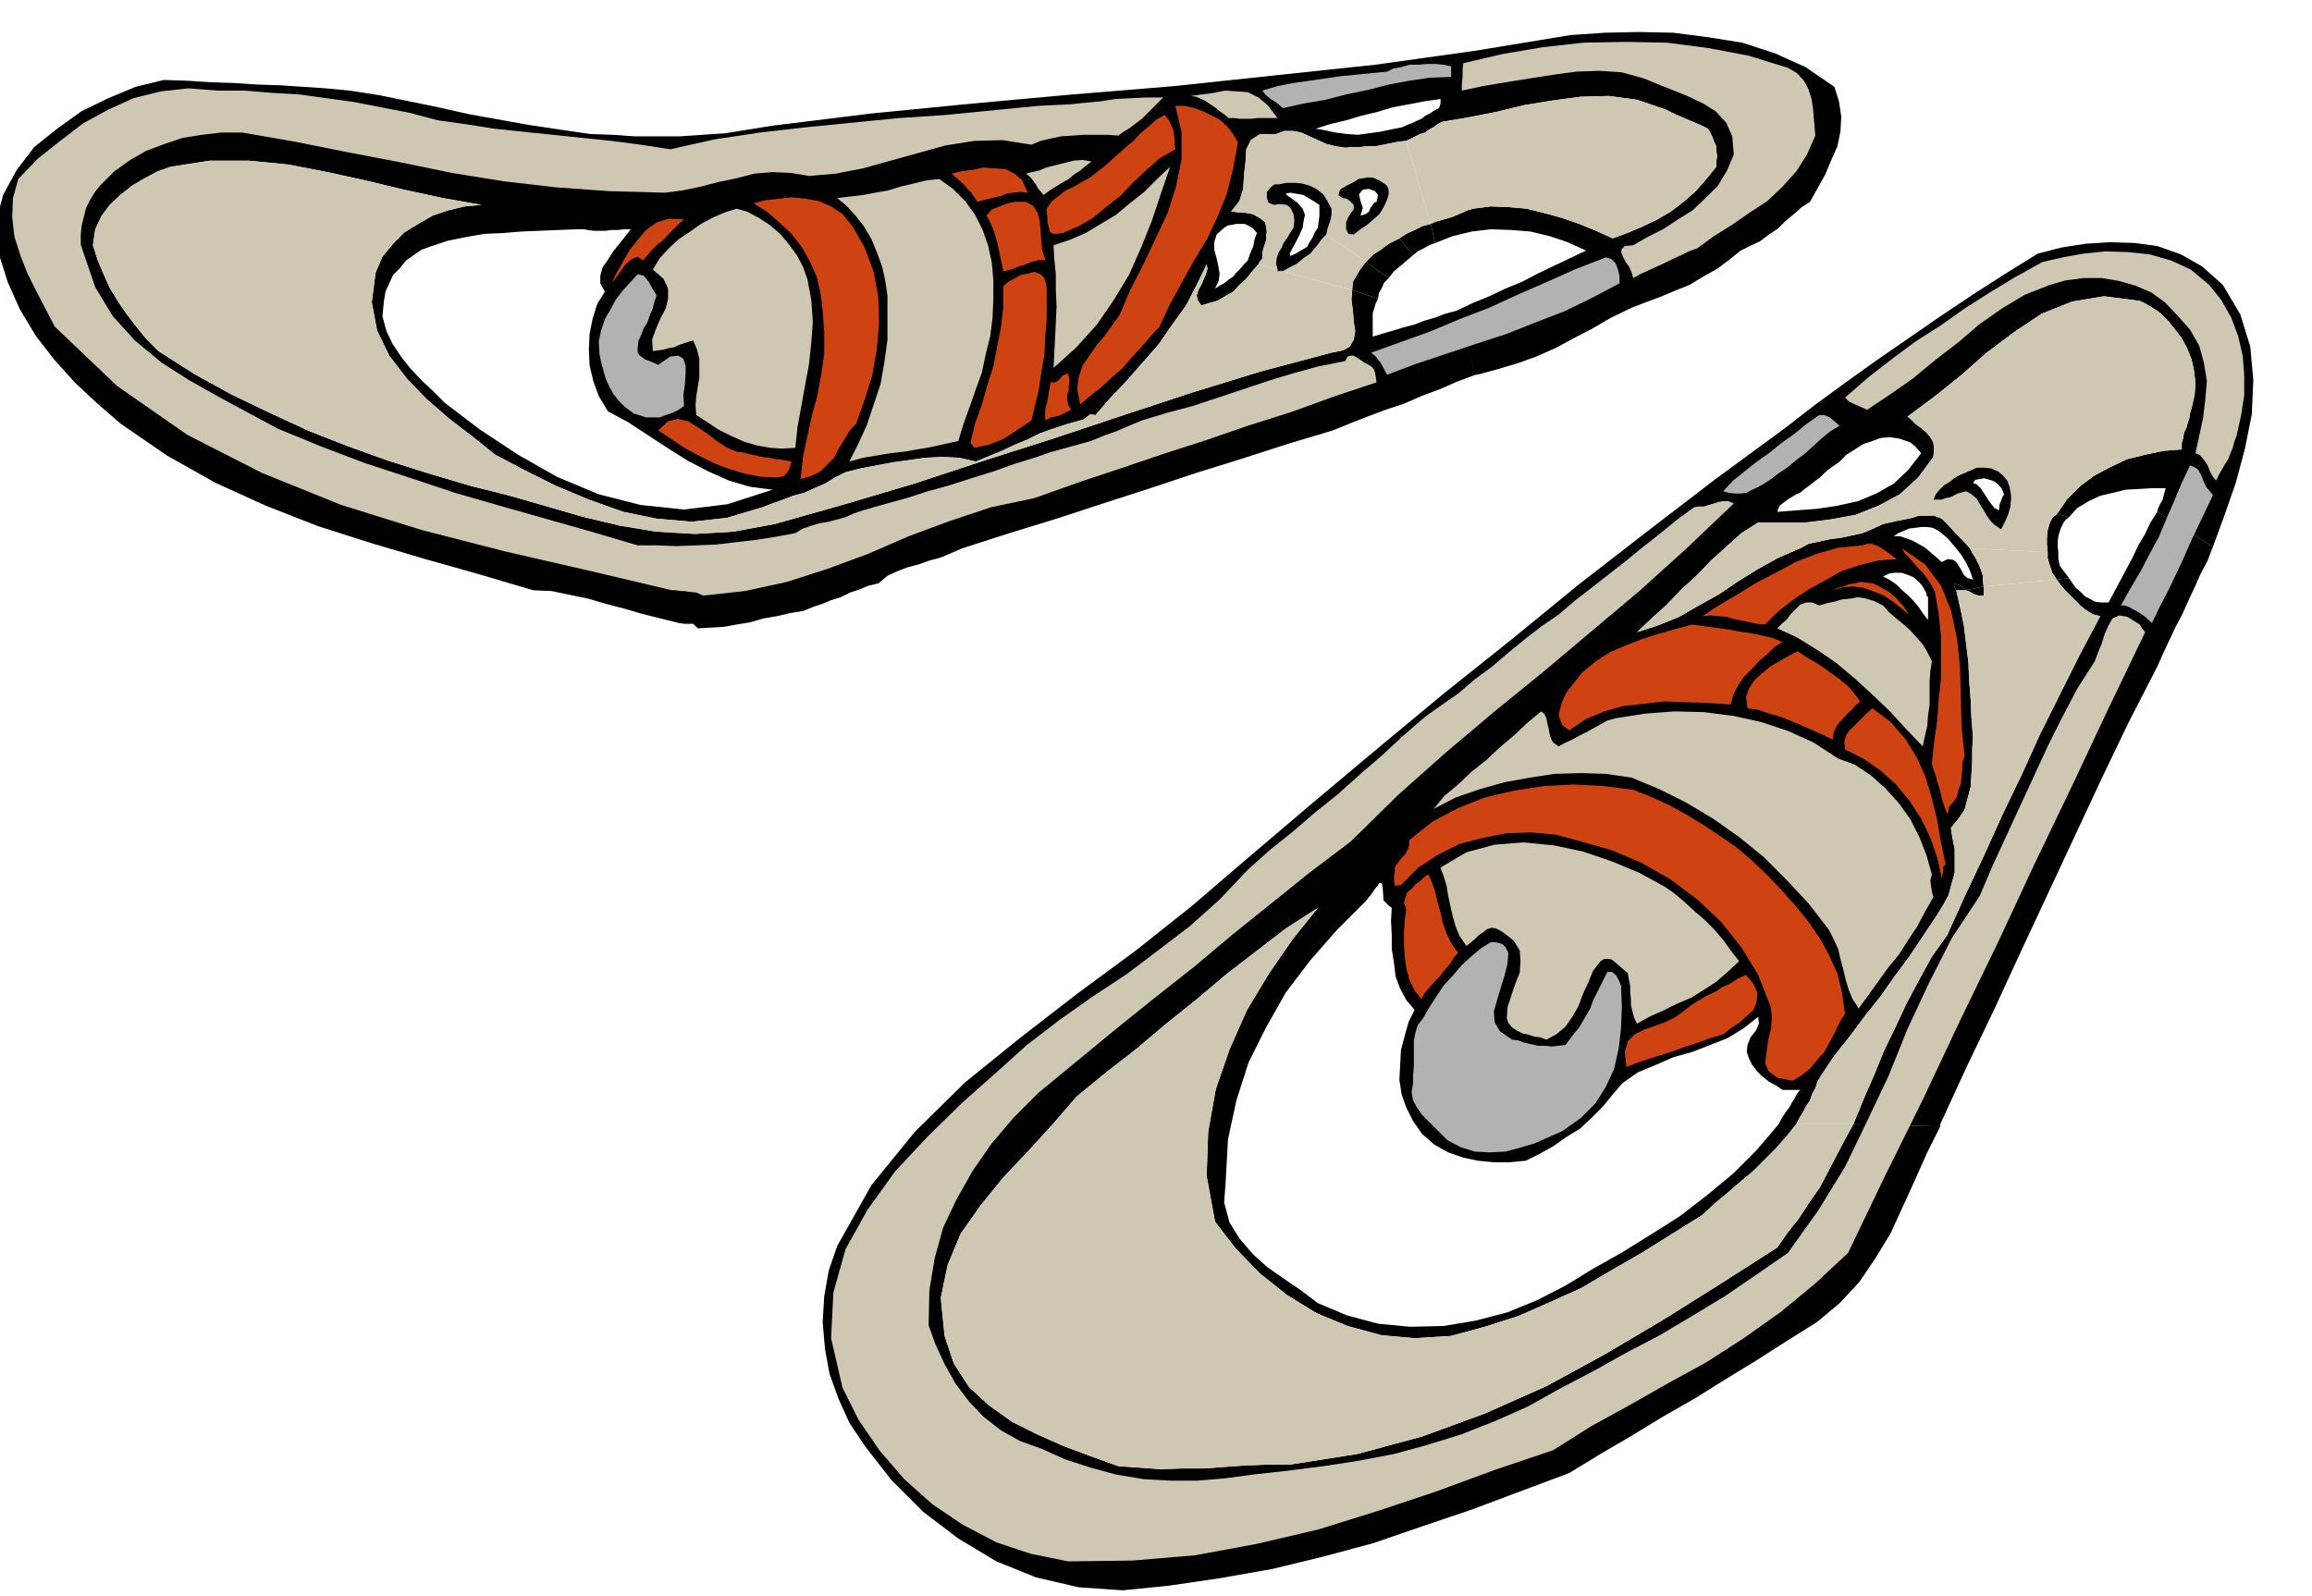 <svg xmlns="http://www.w3.org/2000/svg" fill-rule="evenodd" height="338.535" preserveAspectRatio="none" stroke-linecap="round" viewBox="0 0 3035 2095" width="490.455"><style>.brush1{fill:#000}.pen1{stroke:none}.brush2{fill:#cec8b3}.brush3{fill:#b2b2b2}.brush4{fill:#cf4212}</style><path class="pen1 brush1" d="m2918 374-27-24-28-16-31-11-30-4-32-1-32 2-32 5-31 8-42 26-42 27-42 28-42 29-42 29-42 30-41 30-40 31 73 43 9-9 11-7 11-7 12-4 11-4 12-1 13 2 14 5 7 6 7 8-17 22-19 18-23 13-24 10-27 6-26 4-27 2-26 2 3-8 8-6 4-3 5-3 5-3 5-2 6-5 7-5 6-5 7-5 6-6 6-5 7-5 7-5-73-43-90 66-90 69-89 69-88 72-89 71-88 73-87 73-87 74-70 60-73 58-76 56-75 58-73 59-66 65-57 70-45 80-11 32-6 34-2 34 3 35 6 33 12 33 14 31 20 30 35 45 42 42 46 35 50 30 52 21 56 13 58 4 60-6 68-10 68-12 66-16 67-18 64-22 65-22 64-24 64-24 41-25 41-24 41-25 42-24 40-25 41-25 39-25 40-25 30-25 26-28 21-31 20-33 16-35 16-35 16-36 17-34-114-3-11 20-11 21-11 21-11 21-14 20-13 20-15 19-14 20-75 48-75 47-76 45-77 42-81 36-82 30-85 23-89 14h-29l-28 1-28 2-27 2h-29l-28 1-28-2-28-2-36-13-35-13-36-16-32-16-31-22-26-24-20-31-12-36-5-50 9-43 17-41 26-37 30-37 33-35 32-35 31-36 39-32 40-31 39-33 40-32 39-33 39-30 39-30 42-27-33 41-31 45-29 48-23 52-18 52-10 56-2 58 11 60 27 35 32 33 35 28 39 24 41 17 44 12 44 4 48-3 44-12 44-14 41-18 42-19 39-23 40-23 40-25 40-25 16-15 17-14 16-14 17-14 15-15 15-15 14-16 13-16h-23l-29 34-31 31-35 29-35 27-38 24-37 23-39 22-36 22-37 19-39 16-42 11-42 7-44 1-42-4-41-11-38-16-21-16-22-15-23-16-19-17-18-21-13-21-7-26 2-28 3-55 11-51 16-50 23-46 26-46 32-42 35-40 38-38 4-5 4-5 4-6 4-5 2-3 3 1 1 5 1 13v4l4 4 3 3 4 3-1 17 1 19v18l3 19 2 17 6 16 8 15 11 13-8 16-5 18-5 19-1 20-1 19 3 19 6 17 9 18 12 17 16 14 18 10 20 7 19 4 21 2h21l21-2 18-9 18-10 17-12 18-11 15-14 15-15 13-16 13-15 20-14 24-10 23-10 25-7 23-9 23-9 21-13 19-15 1 9-4 9-7 9-4 10-1 9 3 9 4 8 7 9 6 6 9 7 9 5 9 6h23l-4 5-3 6-4 6-3 6-4 5-4 6-3 5-3 6h23l4-8 5-8 4-8 5-7 3-9 4-7 3-9 4-7 18-27 20-25 20-27 20-25 19-27 20-27 18-27 18-27 8-13 7-13 4-15 4-14v-31l-3-15-2-13 10-12 8-12 4-15 4-15 1-17 1-16v-17l1-15-2-25-1-24-2-25-1-24-3-25-3-24-5-24-5-22-39 4v3l2 2v30l-7-9-6-9-7-8-7-7-8-7-7-7-9-6-8-4 8-4 8-1h8l9 3 7 3 7 6 5 6 5 9 39-4-2-4-1-5 9 3 7 6 23-5-1-7v-7l-2-6-2-6-3-6-3-6-4-6-3-6h-18l7 9 6 10 2 4 3 6 2 6 2 6-7-2-5-4-3-6-3-5-4-6-4-3-7-1-8 4-8-7-7-6-7-6-7-4-9-5-8-3-9-3h-8l6-4 7-3 7-3 8-1 8-1h8l7 1 8 4 6 5 6 5 5 6 6 7h18l-10-11-9-9-9-10-9-9-10-4h-20l-9 3-10 2-10 2-9 2-9 2-13 6-14 6-14 3-14 3-15 2-14 3-14 3-11 6-28 12-27 15-26 16-25 17-27 15-26 15-27 11-28 9 19-18 20-18 19-20 20-18 19-20 20-18 20-18 22-14h63l32-4 33-6 30-12 28-15 24-22 20-27 1-10-1-9-4-7-5-6-7-6-7-5-6-6-5-4 35-26 35-28 34-30 36-27 36-24 40-16 42-7 47 6 8 4 10 6 9 6 9 9 9 11 10 13 7 13 6 15 3 14 2 16-1 16-4 18-2 6-1 7-2 6-2 7-3 6-1 7-2 7v8l-24 2-24 5-24 6-21 10-21 11-19 14-17 17-14 20 16 4 11-12 15-9 15-7 17-4 16-4 18-1 17-1h18l-2 7-2 8-4 7-3 7v2l73 46 15-41 15-43 12-45 9-45 2-45-4-44-13-42-23-39zm-510-260-38-26-40-18-43-14-44-7-46-6-45-1-46 1-44 3-128 21-129 18-132 14-131 14-134 11-132 12-132 13-130 16-31 5-31 5-30 2-29 2h-60l-29-2-29-1-16 125h7l6 1 7 1h16l8-1h8l8-1h9l-7 9-8 10-8 10-7 11-7 10-3 11v10l6 11-10 16-6 19-4 20-1 21 1 21 5 21 7 19 12 20 26 14 26 17 26 17 27 17 27 14 27 12 27 8 30 4-59 19-57 7-57-6-55-14-55-23-51-29-50-33-46-35-15-15-15-14-15-16-12-15-12-18-8-17-5-19 2-20 2-12 5-11 5-11 9-9 8-10 10-7 10-7 11-4 24-8 25-5 23-4 24-1 24-2 24-1 24-1 27-1 16-125-41-6-40-6-39-7-39-7-40-9-39-8-39-8-39-6-31-3-30-2-30-2-30-1-31-2-30-1-31-2-31-1-37 9-36 15-35 17-32 23-30 24-23 30-18 33-10 38 4 38 12 38 16 36 21 35 24 31 28 31 29 27 30 26 61 42 64 36 66 30 69 27 69 22 71 21 71 20 71 21 24 1 24 5 24 5 24 7 23 6 24 7 24 6 24 6 7 1h12l6 6 17-1 17-1 17-3 18-3 17-5 18-3 17-4 18-3 12-5 12-4 12-5 13-4 12-6 12-4 12-5 13-3 12-10 13-6 13-5 15-4 14-5 15-4 14-6 14-6 62-20 62-19 61-20 62-20 60-20 61-19 59-19 60-18 22-9 23-9 24-9 24-8 23-10 24-9 23-10 24-9-25-84-15 4-13 5-14 4-13 5-15 4-13 4-14 4-13 4v-31l2-6 2-7 3-6-34-11-1 13 2 14 1 14 2 13-2 11-5 9-9 5-15 3-94 25-91 28-91 30-90 30-91 29-91 30-91 27-92 26-54 10-51 3-51-3-48-8-50-12-48-14-49-14-48-12-54-16-54-17-53-19-51-20-52-24-50-24-49-27-47-30-16-16-13-16-13-17-11-16-11-18-8-18-8-19-6-19 3-21 8-17 11-15 14-13 15-12 17-10 17-9 17-6 51-8h52l51 5 52 10 50 11 50 12 51 11 51 9-22 2-21 5-21 7-19 11-18 11-15 15-14 17-9 21-5 39 7 37 16 33 23 30 26 27 30 26 30 23 30 24 38 20 42 21 43 18 45 16 44 9 46 4 46-5 47-14 13-5 14-5 13-5 15-4 13-6 14-6 13-8 14-7 20-5 21-4 21-4 22-3 21-3 22-1 22 1 22 5 17-7 17-7 17-8 17-7 16-8 17-6 18-6 18-5 4-1 4-3 5-4 7 1 20-23 21-22 21-24 21-24 18-26 18-25 14-27 13-27 1 6-2 7-3 7-3 7-4 7-2 7 1 6 5 7 10-3 11-3 10-6 11-6 8-9 9-8 8-10 8-9-14-5-5 5-5 6-5 5-4 5-6 4-6 5-6 3-6 4 5-11 1-9-2-11-2-9-3-11v-10l3-10 10-9 5-3 6-1 5-1h11l6 3 5 3 5 6-3 8-2 10-4 9-3 9 14 5 2-4 3-3v-6l1-6 2-6 2-6v-6l1-6-1-6-1-6-6-5-5-3-6-3-5-1-7-1h-6l-6-1h-4l11-14 5-16 1-18 2-17 1-17 6-12 12-8h21l11-4h11l11 2 11 5 11 5 11 5 12 3 13 2 9-1h11l9-1h11l10-2 10-2 10-2 10-1-5-18-15 3-14 3-15 2-14 2-15-1-15-2-14-3-12-2 19-6 21-5 20-6 21-5 20-6 21-4 21-4 21-3v6l-2 6-6 3-6 4-6 3-5 4-7 3-6 3-6 2-6 3 5 18 6-3 6-3 6-3 7-2 5-4 6-3 5-4 6-3 35-6 36-7 37-9 37-6 37-5 37-1 37 5 38 13 6 3 6 3 7 3 7 3 7 3 7 3 7 3 8 4 3 5 3 6 2 6 3 6v6l1 7-1 7v7l-13 16-14 16-16 14-17 13-19 11-19 9-19 8-19 7-22-10-22-9-23-8-22-6-24-6-23-2-24-1-23 3-7 2-7 3-7 3-7 3-7 2-7 2-7 2-7 3 6 25 23-9 25-6 25-3 27 1 25 2 25 6 24 8 24 11-21 10-21 10-21 10-21 11-22 9-21 10-22 9-21 10 25 84h2l26-7 27-8 25-9 25-11 24-13 25-13 24-14 27-13 18-7 19-7 19-8 20-8 18-11 18-10 16-12 15-12 12-6 13-6 12-9 12-8 10-10 11-9 10-9 11-7 10-18 10-18 8-19 8-18 4-20 1-19-3-20-6-19z"/><path class="pen1 brush2" d="m2347 89 12 7 9 10 6 11 4 13 2 12 1 13 1 11 1 12-11 25-14 22-18 20-20 19-23 15-23 16-24 15-22 16-11 4-10 5-11 5-10 5-11 5-11 5-11 5-9 5-2-7-3-7-5-7-3-6-3-7 1-4 4-4 11-1 19-11 20-10 20-13 19-12 17-16 16-16 12-20 9-21-2-24-8-18-14-15-16-10-21-10-20-8-20-8-17-7-29-8-29-2-30 1-30 4-32 5-31 5-30 5-28 6v-9l1-9V91l1-8 51-12 53-9 54-6 55-1 54 1 54 7 53 10 52 16z"/><path class="pen1 brush3" d="m1905 101-28 1-27 4-27 5-27 7-29 6-27 7-29 5-27 6-8-7-8-5-7-6-4-5 20-6 21-4 21-3 21-3 20-3 21-2 20-2 20-2 8-4 11-2 10-3h12l11-1h12l10 1 10 2v14z"/><path class="pen1 brush2" d="m575 158 36 5 38 6 38 4 39 4 38 4 39 4 38 5 39 6 58-13 60-9 61-7 61-6 60-6 61-4 61-6 61-6 20-1 21-1 20-2 21-2 19-3 20-1 21-1h22l-7 7-7 7-7 7-7 7-8 6-8 6-8 5-7 5-15-1h-30l-15 1-15 1-14 3-13 3-12 5-38-6-37 1-38 6-36 10-36 10-36 10-36 7-35 3-24-4-24-1-24 2-23 6-24 5-23 6-24 5-23 3-73-2-70-5-69-8-68-11-68-14-68-13-70-14-69-12h-27l-26 3-25 4-24 8-24 9-21 12-21 15-19 19-7 9-6 10-5 10-3 12-3 12-1 12v12l4 12 15 44 23 38 29 32 35 29 36 23 39 22 39 21 39 21 56 23 58 22 58 19 60 20 59 17 60 17 60 17 61 18h25l26 1 26-1 26-1 25-3 26-3 26-4 27-5 10-6 12-4 10-3 12-2 11-3 11-3 11-5 12-4 28-8 29-8 28-9 29-8 28-9 29-9 28-10 29-9 17-6 18-5 18-5 18-5 17-7 17-6 16-7 17-7 33-10 34-9 33-11 33-11 33-11 33-10 33-9 35-7 3-6 4-1h4l5 3 9 6 9 5 3 3 2 5 1 6 1 7-57 19-55 20-57 18-55 19-56 18-56 19-57 19-56 20-57 12-54 18-54 20-53 23-54 20-53 17-55 12-55 6-9-4-10-1-6-1h-5l-6-1h-5l-110-26-109-25-109-28-106-33-104-42-98-50-92-64-82-78-12-23-12-23-12-24-9-23-8-25-3-25 1-26 7-25 26-27 29-23 30-23 33-18 33-15 36-9 36-4 39 3h36l36 3 35 2 36 5 36 5 36 7 36 7 38 10zm1102-3h-27l-7 1h-15l-8-1h-7l-6-5-6-4-6-5-6-4-6-4-6-3-7-3-7-1 15-2 15-2 15-3 16 1 14 1 14 7 12 10 13 17z"/><path class="pen1 brush4" d="m1625 187-6 33-8 33-12 30-14 30-17 28-16 29-16 29-14 30-12 13-12 14-13 14-12 14-14 12-14 13-14 11-13 11-4-20 2-16 5-15 9-13 9-13 11-13 10-14 10-14 14-33 17-33 16-34 16-34 11-35 7-35v-35l-8-35h12l13 3 11 4 12 6 10 5 10 9 7 9 7 12z"/><path class="pen1 brush4" d="m1543 196-21 12-18 16-17 16-16 17-18 14-18 15-19 11-21 9-8 1h-5l-4-3-1-5-2-7v-6l-1-7v-5l7-10 9-7 9-7 11-5 10-6 11-6 9-7 9-7 9-8 9-8 10-9 11-9 9-10 11-9 10-9 11-6 6 8 5 11 1 6 1 6v7l1 7z"/><path class="pen1 brush2" d="m1370 256-7-8-4-7-6-8-6-5 7-2 10-2 9-4 12-3 12-3 12-3 12-1 12 2-8 6-7 6-8 5-7 6-9 5-8 5-8 5-8 6z"/><path class="pen1 brush4" d="m1349 253-10-1-9 1-8 1-7 3-9 2-7 2-9 2-7 2-4-6-4-6-5-5-4-5-10-9-7-6 12-3 15-2 15-3 15 1 14 1 12 6 10 9 7 16z"/><path class="pen1 brush2" d="m1383 483 1-19 1-20 1-21 1-21-1-21v-21l-2-20-1-18 21-7 21-9 20-12 20-12 18-15 19-15 17-17 17-16-12 35-12 36-14 35-16 36-20 33-22 32-27 30-30 27zm-79-91-1 24-3 25-6 24-5 24-8 22-8 23-8 22-7 23-18 4-18 4-18 3-17 3-18 2-18 3-18 3-18 5 12-24 11-24 9-27 9-27 5-29 4-29v-58l-3-20-4-18-7-19-7-17-10-17-11-14-12-13-12-10 17-2 17-2 16-3 17-3 16-5 17-4 16-4 18-2 18 13 16 16 13 18 10 20 7 20 5 23 2 23v24z"/><path class="pen1 brush4" d="m1119 297 16 28 12 32 6 33 1 35-3 34-6 34-10 32-11 31-9 10-7 12-7 11-6 12-9 9-9 9-12 6-14 4 3-29 6-28 6-27 7-26 5-27 4-27v-28l-2-29-3-24-5-21-9-20-10-18-14-18-15-14-17-15-18-11 15-4 18-2 17-2 19 2 17 3 16 7 15 10 13 16zm253 43v2l-7-1-7 2-7 2-7 3-7 2-7 3-7 2-6 1-2-10-2-9-2-10-2-9-3-10-3-9-4-9-4-7 7-8 10-4 10-4 11-2h14l9 5 6 9 3 12 1 12 1 13 1 12 4 12z"/><path class="pen1 brush2" d="m1060 367 5 27 2 28-2 28-3 28-5 27-5 28-5 27-3 28-17 1-16-1-17-3-17-5-18-8-16-8-15-10-14-9-1-13 1-12 2-12 2-12v-25l-3-12-5-12-7 2-6 2-6 2-6 3-7 1-7 2-7 1-7 1-1-15 5-14 6-14 7-13 3-13v-13l-6-13-14-12 9-15 12-13 13-12 15-10 14-10 15-8 16-7 16-5 14 4 15 8 14 9 14 12 11 13 11 15 8 15 6 17z"/><path class="pen1 brush4" d="m844 342-7-5-7 3-9 7-6 9-6 8-6 8 6-13 8-14 9-16 11-14 11-13 14-10 16-5 20 1-7 6-7 7-7 7-6 7-8 6-7 7-6 7-6 7z"/><path class="pen1 brush2" d="m2117 313 19-7 19-8 19-9 19-11 17-13 16-14 14-16 13-16v-7l1-7-1-7v-6l-3-6-2-6-3-6-3-5-8-4-7-3-7-3-7-3-7-3-7-3-6-3-6-3-38-13-37-5-37 1-37 5-37 6-37 9-36 7-35 6-6 3-5 4-6 3-5 4-7 2-6 3-6 3-6 3 32 109 7-3 7-2 7-2 7-2 7-3 7-3 7-3 7-2 23-3 24 1 23 2 24 6 22 6 23 8 22 9 22 10zm783 61 16 20 13 23 9 24 6 26 2 25v27l-4 26-6 27-3 8-2 8-3 7-3 8-4 6-4 7-4 7-4 8-4-5-3-5-2-5-2-5-4-6-3-4-4-4-5-2 5-23 5-23 3-25 2-24-4-24-6-22-12-21-16-18-17-18-18-13-21-9-21-6-23-4h-23l-24 3-21 6-33 13-30 18-30 21-28 24-30 23-29 24-30 21-30 20-9-4-7-3-8-4-5-5 31-27 31-24 31-23 33-21 31-22 33-21 33-20 36-20 26-6 28-5 29-3 30 1 28 3 28 8 26 12 24 20z"/><path class="pen1 brush3" d="M2126 363v9l-36 19-37 18-39 15-38 15-40 13-39 13-39 13-37 14-5-9-4-7-6-8-6-5 39-14 39-14 38-16 39-15 37-17 39-17 38-17 39-15 7 2 6 6 3 8 2 9z"/><path class="pen1 brush4" d="M1374 376v45l-2 22-1 23-4 22-3 22-5 21-5 21-9 6-9 6-9 6-9 6-10 4-10 4-10 2-9 2-3-4-2-3 6-25 9-25 7-25 8-25 5-26 5-25 3-27v-27l5-5 9-5 9-5 10-2 8-2 8 3 5 5 3 11z"/><path class="pen1 brush3" d="m862 388-3 8-2 9-4 9-3 9-5 8-3 8-4 9-1 10v5l3 4 3 2 4 3 8 3 9 4 16-11 11-1 6 4 3 9v11l-1 14-2 14 1 14-7 5-8 4-9 3-8 3h-18l-9-3-7-2-12-9-8-8-7-9-5-9-5-11-3-11-3-11-2-10-1-17 3-14 5-15 7-12 7-13 9-12 10-11 10-11 8 2 6 7 5 9 6 10z"/><path class="pen1 brush4" d="m1406 538-8 4-8 4-10 2-8 4v-13l1-6 2-6 1-7 1-6 1-6 1-6h6l5-3 5-6 7-3 1 4 1 6-1 6v6l-2 6v7l1 6 4 7z"/><path class="pen1 brush3" d="m2415 559-12 7-11 9-11 10-11 10-12 9-12 10-12 8-12 9-8 5-7 4-7 3-7 4-8 1h-8l-8-1-7-2 13-14 15-12 15-12 17-12 16-13 17-12 16-13 17-12h7l7 3 6 5 7 6z"/><path class="pen1 brush4" d="m1039 606-2 7-3 7-5 5-8 2-22-1-21-4-20-6-19-7-20-10-19-10-18-12-18-12 13-12 13-3 13 3 13 8 12 8 13 10 12 8 14 6 8 1 8 2 9 2 9 2 9 1 10 2 9 1 10 2zm1451 128-25 2-24 6-24 8-21 12-22 12-21 14-19 15-17 17-11-1-9-2-10-2-10-2-10-3-10-1-11-1-11 1 21-14 24-14 24-15 27-14 26-14 28-11 29-8 31-3 6-2h6l6 2 6 3 10 7 11 8zm89 259-3 8v9l-1 9-1 10-3 8-2 9-5 7-6 7v4l-2 5-3-9-3-8-2-9-2-8-3-9-2-8-3-8-2-7 3-29 4-28 2-28 3-27v-56l-3-29-5-29-4-8-5-8-6-8-6-6-7-8-6-7-6-6-3-6 30 21 21 28 13 32 8 37 4 38 1 39 1 39 4 39z"/><path class="pen1 brush4" d="m2506 807-11-9-10-8-12-8-12-5-14-5-13-2-14 1-14 4 6-3 8-2 7-3 8-1 8-2 8 1 8 1 8 4 5 3 6 3 5 4 6 5 4 5 5 5 4 6 4 6z"/><path class="pen1 brush2" d="m2536 868-2 13-1 15v29l-2 14-1 14-3 13-3 14-22-23-21-23-23-22-23-21-25-21-25-17-26-16-26-12 6-6 6-5 6-8 6-6 6-6 8-3h8l9 4 10-3 10-2 10-3 11-1 10-2 11 2 10 3 12 6 7 8 9 8 10 8 10 9 8 9 8 9 6 10 6 12z"/><path class="pen1 brush4" d="m2340 843-10 6-9 9-11 9-10 11-11 11-8 12-6 12-3 12-30-2-29-1-28-1-27 3-27 3-25 7-24 10-22 15-9-7-3-7-2-7 2-7 2-8 3-7 4-8 5-6 15-19 18-15 19-12 21-9 21-8 22-7 21-6 22-6 15 2 15 2 15 2 16 3 14 2 15 3 14 3 15 6zm102 78-6 5-5 6-6 5-5 6-6 6-4 6-3 7-1 9-13-6-13-6-14-6-14-6-15-6-14-4-15-5-14-2-2-15 4-11 7-11 10-9 11-9 12-7 12-7 12-6 10 7 12 7 11 7 11 8 10 7 11 9 8 9 9 12zm112 214-3 3v5l-1 5-1 5-6-27-9-26-12-25-15-23-18-22-20-18-23-16-24-12-1-10 2-8 4-6 6-6 6-6 6-6 6-6 7-6 24 18 19 22 15 24 12 27 8 27 7 29 5 29 6 29z"/><path class="pen1 brush2" d="m2046 980 9-5 9-4 9-5 10-5 9-5 9-5 9-5 11-3 38-6 39-3 39 1 39 5 36 8 36 12 33 15 32 21 22 8 21 14 19 17 18 20 15 21 12 24 9 23 7 25-2 8 1 8 1 7 2 7-11 19-10 19-12 18-12 19-14 17-13 18-13 18-13 18-8-12-5-12-4-13-3-13-4-15-3-13-6-13-6-12-27-35-29-31-30-30-32-26-34-24-35-21-36-18-36-15-34-5-33-1-34 1-33 5-33 6-32 9-32 11-29 15 14-17 18-15 18-17 19-15 18-17 19-16 17-16 18-15 4 3 3 6 1 6 2 8 1 6 2 7 3 5 7 5z"/><path class="pen1 brush4" d="m2319 1148 18 19 19 21 17 21 16 23 12 22 11 24 6 25 4 28-7 11-6 13-7 13-7 13-10 11-9 11-11 9-12 7-20-4-11-8-5-11 2-14 2-16 4-16 1-16-2-13-16-41-22-36-27-34-31-29-36-27-37-21-40-17-39-11-33-9-32-3-33 1-31 6-31 8-28 14-26 17-23 23-8 1-1-7v-6l1-5v-6l1-2 6-8 7-8 2-4 2-4 1-5v-5l30-24 34-18 35-14 39-9 39-6 39-2 39 2 39 5 23 9 24 11 22 12 23 14 21 14 22 15 20 17 20 19z"/><path class="pen1 brush2" d="m2283 1262-15 14-15 13-17 11-16 10-19 8-18 9-18 8-16 9-4-8-2-8-2-8v-8l-1-9v-9l-2-9-1-7-8-7-8-7-5-4-4-1h-6l-5 3-10 13-6 15-7 15-6 16-8 14-9 13-12 10-13 7-8-3-8-1-9-3-6-1-8-4-6-4-5-6-2-6 1-15 5-15 5-15 6-15 1-15-1-14-8-13-14-11-9-5-6-1-6 2-5 4-6 4-5 5-6 5-5 4-9-13-5-12-4-14-3-13-3-14-2-13-4-13-4-11 34-20 37-10 38-3 40 4 38 8 38 13 36 15 33 18 13 9 13 11 13 12 14 12 12 12 12 14 10 14 11 14z"/><path class="pen1 brush4" d="m1914 1251-6 7-5 8-7 8-6 8-7 7-7 8-6 7-4 8-10-13-6-13-4-15-2-15-1-17v-15l1-16 2-14-3-9 2-7 2-6 6-5 5-6 6-4 5-5 6-4 5 11 4 12 3 13 4 14 3 14 5 14 6 12 9 13z"/><path class="pen1 brush3" d="m1980 1251-1 14-4 16-5 16-5 17-4 14 1 14 7 12 16 11 8 1 8 3 9 2 9 2h9l9 1 9-1 9-1 9-12 9-11 7-12 7-12 5-13 6-12 6-12 6-12h6l6 5 3 6 3 7 1 27-1 28-3 27-6 27-11 24-14 22-19 19-24 17-18 8-18 8-20 6-19 5-21 1-19-1-19-6-17-9-9-9-8-8-9-9-7-7-7-10-5-9-2-11 2-12v-11l1-11v-34l2-10 3-10 7-9 8-14 9-14 10-15 12-13 12-14 12-11 13-11 13-8h6l8 2 5 4 4 8z"/><path class="pen1 brush4" d="m2262 1358-17 5-16 6-16 5-16 6-16 5-16 5-15 5-15 6-2-20 4-14 9-9 12-6 14-5 14-5 14-7 12-9 9-7 10-6 10-6 11-5 9-6 11-5 9-6 11-5 10 12 5 12-1 11-4 11-9 8-10 9-11 7-10 8z"/><path class="pen1 brush1" d="m1793 344 30 21 7-9 11-9 7-6 7-6-18-22-6 3-6 3-6 4-5 4-11 7-10 10z"/><path class="pen1 brush1" d="m1793 344-7 9-6 10-4 7-1 11 34 11 1-7 4-7 3-7 6-6-30-21zm62-9 6-5 8-4 7-4 8-3-6-25-11 3-10 5-11 5-9 6 18 22z"/><path class="pen1 brush2" d="M1677 356v-2l-25-7-8 9-8 10-9 8-8 9-11 6-10 6-11 3-10 3-5-7-1-6 2-7 4-7 3-7 3-7 2-7-1-6-13 27-14 27-18 25-18 26-21 24-21 24-21 22-20 23-7-1-5 4-4 3-4 1-18 5-18 6-17 6-16 8-17 7-17 8-17 7-17 7-22-5-22-1-22 1-21 3-22 3-21 4-21 4-20 5-14 7-13 8-14 6-13 6-15 4-13 5-14 5-13 5-47 14-46 5-46-4-44-9-45-16-43-18-42-21-38-20-30-24-30-23-30-26-26-27-23-30-16-33-7-37 5-39 9-21 14-17 15-15 18-11 19-11 21-7 21-5 22-2-51-9-51-11-50-12-50-11-52-10-51-5h-52l-51 8-17 6-17 9-17 10-15 12-14 13-11 15-8 17-3 21 6 19 8 19 8 18 11 18 11 16 13 17 13 16 16 16 47 30 49 27 50 24 52 24 51 20 53 19 54 17 54 16 48 12 49 14 48 14 50 12 48 8 51 3 51-3 54-10 92-26 91-27 91-30 91-29 90-30 91-30 91-28 94-25 15-3 9-5 5-9 2-11-2-13-1-14-2-14 1-13-91-25h-7z"/><path class="pen1 brush2" d="m1698 299 1-9-1-9-4-8-5-4-9-1-8 1-7-3-2-6v-8l5-6 5-4h6l10-2h11l10 1 10 3 8 4 9 7 5 8 6 11v8l-2 9-3 8-2 9 52 36 10-10 11-7 5-4 6-4 6-3 6-3-26-32-8 7-8 7-9 6-9 7-7-1-3-6v-9l3-7 3-5 4-5v-6l-4-4-5-4-6-1-5-4 2-7 10-6 10-5 4-3 6-1 6-1h7l9 4 9 6 2 3 1 4v5l-2 7-4 9-6 10 26 32 9-6 11-5 10-5 11-3-32-109-10 1-10 2-10 2-10 2h-11l-9 1h-11l-9 1-13-2-12-3-11-5-11-5-11-5-11-2h-11l-11 4h-21l-12 8-6 12-1 17-2 17-1 18-5 16-11 14h4l6 1h6l7 1 5 1 6 3 5 3 6 5 1 6 1 6-1 6v6l-2 6-2 6-1 6v6l-3 3-2 4 25 7-2-8 1-7 2-7 4-6 3-7 5-7 4-7 4-6z"/><path class="pen1 brush2" d="m1793 344-52-36-6 6-5 7-5 6-5 6-9 6-8 7-10 5-9 5 91 25 1-11 4-7 6-10 7-9z"/><path class="pen1 brush1" d="M1802 233h-7l-6 1-6 1-4 3-10 5-10 6-2 7 5 4 6 1 5 4 4 4v6l-4 5-3 5-3 7v9l3 6 7 1 9-7 9-6 8-7 8-7-9-12-3 4-2 5-4 3-7 2 3-10-3-9-2-9 5-6 8-1 8 3 4 5-2 9-3 1-2 3 9 12 6-10 4-9 2-7v-5l-1-4-2-3-9-6-9-4zm-125 123h7l-7-2v2z"/><path class="pen1 brush1" d="m1748 274-6-11-5-8-9-7-8-4-10-3-10-1h-11l-10 2h-6l-5 4-5 6v8l2 6 7 3 8-1 9 1 5 4 4 8 1 9-1 9-4 6-4 7-5 7-3 7-4 6-2 7-1 7 2 8 7 2 9-5 10-5 8-7 9-6 5-6 5-6 5-7 6-6-11-9-4 6-3 7-4 6-3 6-15 9-7 3-1-3 3-6 5-9 5-10 4-9 1-7 2-10-3-8-7-8-7-5-7-5-1-2 6-1 17 3 10 6 11 7v15l-1 7-1 8 11 9 2-9 3-8 2-9v-8zm856 496-23 5 5 2 5 3 6 2h7v-12zm84-45h14l-1-11 1-10 3-10 4-8 3-4 4-3-16-4-6 5-3 6-3 10-1 10v9l1 10zm14 0h-14v8l3 10 3 9 6 9 16-2-6-8-6-8-2-9v-9z"/><path class="pen1 brush1" d="M2768 791h-10l-8-1-7-4-6-3-6-6-6-5-5-7-4-6-16 2 5 7 6 7 5 5 5 5 5 5 6 6 5 4 6 4 6 3 8 2-27 51-26 52-26 52-24 53-25 52-24 53-25 53-24 53-20 28-17 31-16 30-15 32-15 31-13 32-14 32-13 32 114 3v-3l35-76 36-75 35-76 35-75 35-75 35-75 36-75 38-74 8-18 8-17 8-17 9-17 8-18 8-17 8-18 9-17 3-8 4-10-73-46-9 14-7 15-9 15-7 15-8 15-8 15-8 15-8 15zm-203-25 1 5 2 4h13l-7-6-9-3z"/><path class="pen1 brush2" d="m2235 1595-40 25-40 25-40 23-39 23-42 19-41 18-44 14-44 12-48 3-44-4-44-12-41-17-39-24-35-28-32-33-27-35-11-60 2-58 10-56 18-52 23-52 29-48 31-45 33-41-42 27-39 30-39 30-39 33-40 32-39 33-40 31-39 32-31 36-32 35-33 35-30 37-26 37-17 41-9 43 5 50 12 36 20 31 26 24 31 22 32 16 36 16 35 13 36 13 28 2 28 2 28-1h29l27-2 28-2 28-1h29l89-14 85-23 82-30 81-36 77-42 76-45 75-47 75-48 14-20 15-19 13-20 14-20 11-21 11-21 11-21 11-20h-75l-13 16-14 16-15 15-15 15-17 14-16 14-17 14-16 15zm453-870-102-5 3 6 4 6 3 6 3 6 2 6 2 6v7l1 7 96-9-6-9-3-9-3-10v-8z"/><path class="pen1 brush2" d="m2757 809-8-2-6-3-6-4-5-4-6-6-5-5-5-5-5-5-6-7-5-7-96 9v12h-7l-6-2-5-3-5-2h-13l5 22 5 24 3 24 3 25 1 24 2 25 1 24 2 25-1 15v17l-1 16-1 17-4 15-4 15-8 12-10 12 2 13 3 15v31l-4 14-4 15-7 13-8 13-18 27-18 27-20 27-19 27-20 25-20 27-20 25-18 27-4 7-3 9-4 7-3 9-5 7-4 8-5 8-4 8h75l13-32 14-32 13-32 15-31 15-32 16-30 17-31 20-28 24-53 25-53 24-53 25-52 24-53 26-52 26-52 27-51zm-66-123 3-6 6-5-60-19-1 10-3 10-4 9-5 10-9-6-5-5-5-7-4-7-5-8-4-7-7-6-7-4-11 3-10 5-6 1-5 2h-11l3-7 5-6 6-6 7-4 6-5 7-4 7-3 7-3 9-4h10l9 1 9 4 6 5 6 7 3 8 2 11v6l60 19 14-20 17-17 19-14 21-11 21-10 24-6 24-5 24-2v-8l2-7 1-7 3-6 2-7 2-6 1-7 2-6 4-18 1-16-2-16-3-14-6-15-7-13-10-13-9-11-9-9-9-6-10-6-8-4-47-6-42 7-40 16-36 24-36 27-34 30-35 28-35 26 5 4 6 6 7 5 7 6 5 6 4 7 1 9-1 10-20 27-24 22-28 15-30 12-33 6-32 4h-63l-22 14-20 18-20 18-19 20-20 18-19 20-20 18-19 18 28-9 27-11 26-15 27-15 25-17 26-16 27-15 28-12 11-6 14-3 14-3 15-2 14-3 14-3 14-6 13-6 9-2 9-2 10-2 10-2 9-3h20l10 4 9 9 9 10 9 9 10 11 102 5-1-10v-9l1-10 3-10z"/><path class="pen1 brush1" d="m2586 618-7 3-7 3-7 4-6 5-7 4-6 6-5 6-3 7h11l5-2 6-1 10-5 11-3 7 4 7 6 4 7 5 8 4 7 5 7 5 5 9 6 5-10 4-9 3-10 1-10-11-4-4 10-1 8-6-3-3-4-4-5-3-5-4-6-4-6-5-5-5-2 3-4 6-1 6-1 7 2 6 2 6 5 4 5 3 8-2 1v1l11 4v-6l-2-11-3-8-6-7-6-5-9-4-9-1h-10l-9 4z"/><path class="pen1 brush3" d="m2905 650-10 21-10 21-10 21-9 21-10 21-10 21-11 21-10 21-10-9-9-6-6-3-5-3-6-2h-5l13-23 13-22 12-23 12-22 10-24 10-23 10-24 11-23 5 2 5 3 3 5 3 6 2 6 3 6 4 5 5 6z"/><path class="pen1 brush2" d="m2276 661-62 59-62 56-63 53-63 53-64 52-64 54-63 56-62 61-53 40-51 41-51 41-50 42-52 41-51 41-51 42-51 42-32 32-29 34-25 36-21 37-18 38-11 40-7 42-1 46 9 25 12 26 14 25 18 24 19 20 23 18 25 14 28 10 31 14 34 11 33 9 36 6 34 2h36l37-3 37-5 45-5 47-6 46-7 47-9 44-12 45-14 43-17 43-19 43-24 44-23 43-24 44-23 42-25 43-26 41-28 42-29 40-56 35-57 29-60 28-59 25-62 28-60 30-59 37-56 17-40 18-39 18-39 18-39 18-39 19-38 20-38 23-36 4-11 5-12 4-13 5-11 5-9 9-4 11 2 16 10 3 5 4 5-49 102-48 102-49 102-48 103-49 101-48 102-50 101-49 102-44 41-45 37-48 34-48 31-51 28-51 29-51 28-49 31-77 26-76 28-78 26-77 24-81 19-81 15-83 7-84 1-49-10-45-15-44-23-40-27-37-33-32-37-28-41-21-42-15-65 3-60 16-57 29-52 36-50 43-46 45-44 45-40 40-36 43-33 44-31 44-29 41-31 42-32 39-35 37-39 29-26 30-24 29-25 30-24 29-26 29-25 28-26 29-25 21-15 23-16 21-18 23-17 21-18 22-18 22-17 22-15 21-18 22-17 23-18 23-18 22-18 23-18 22-18 22-16 6-1h7l6-2 7-2 6-2 6-1h7l7 3z"/></svg>
